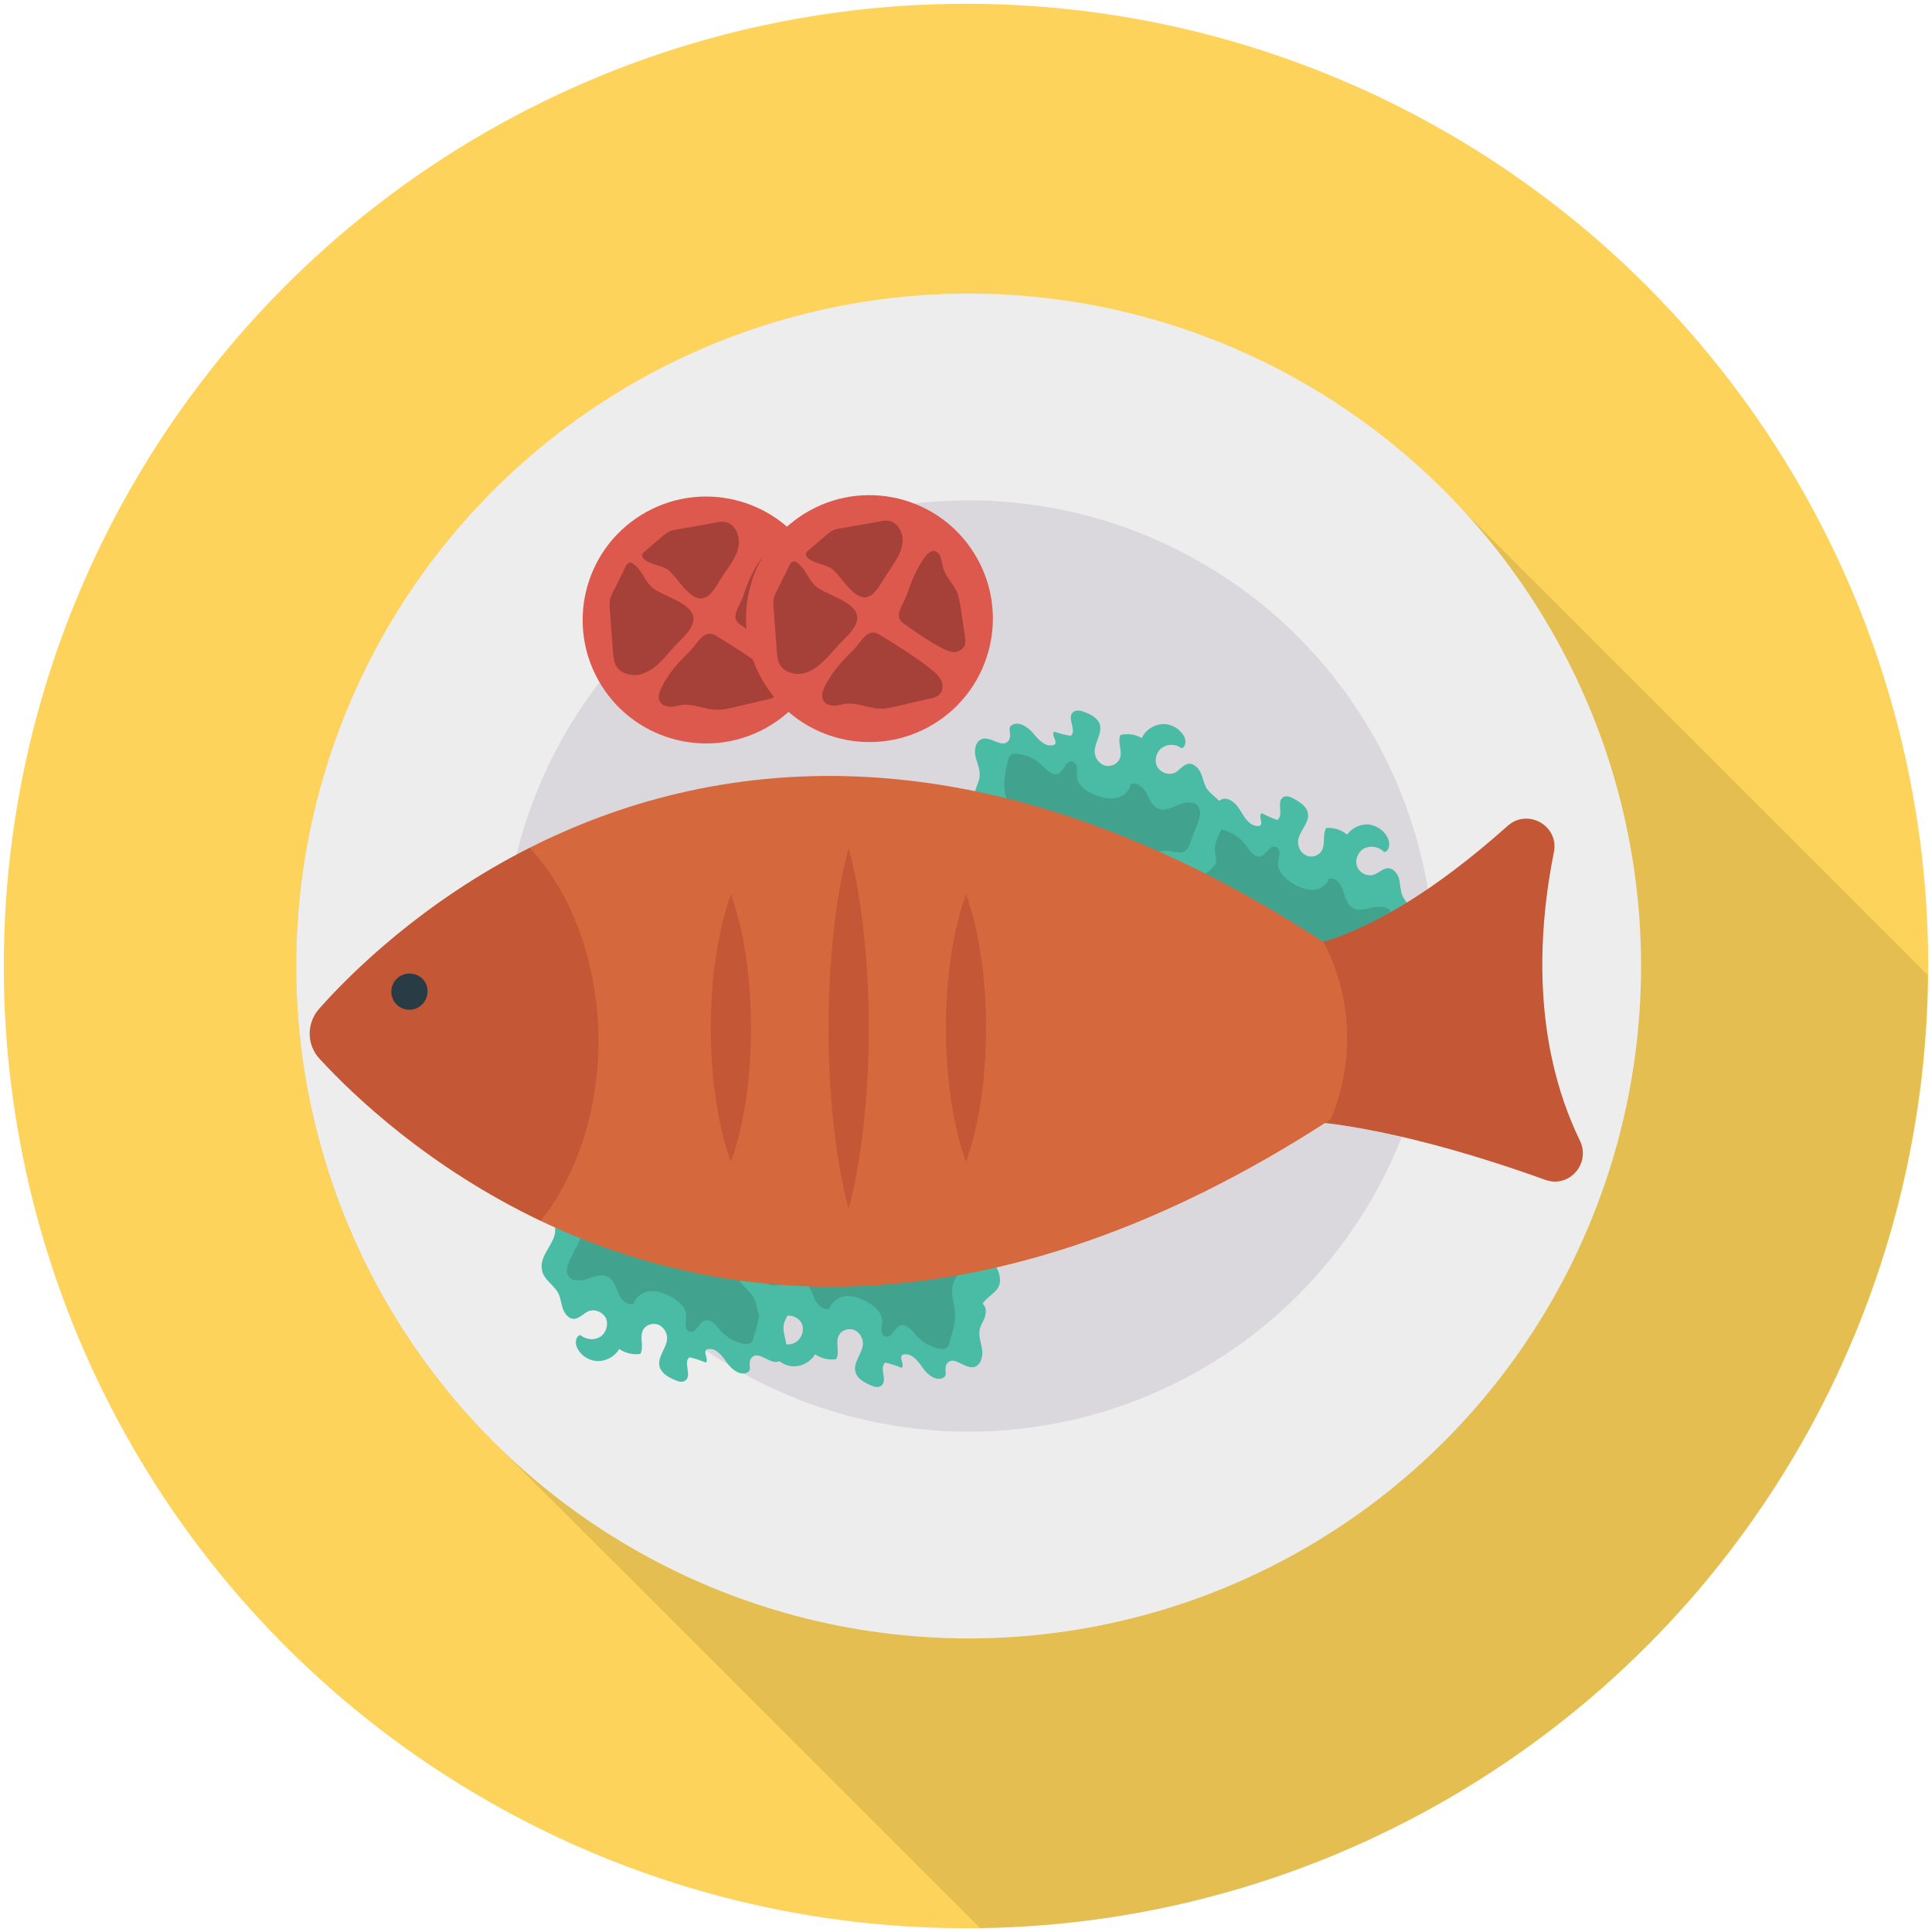 <?xml version="1.0" encoding="UTF-8"?> <!-- Generator: Adobe Illustrator 21.0.0, SVG Export Plug-In . SVG Version: 6.00 Build 0) --> <svg xmlns="http://www.w3.org/2000/svg" xmlns:xlink="http://www.w3.org/1999/xlink" id="Слой_1" x="0px" y="0px" viewBox="0 0 512 512" style="enable-background:new 0 0 512 512;" xml:space="preserve"> <style type="text/css"> .st0{fill:#FED35B;} .st1{opacity:0.1;enable-background:new ;} .st2{fill:#EDEDED;} .st3{fill:#DBD8DD;} .st4{fill:#4ABBA4;} .st5{fill:#41A38E;} .st6{fill:#DD584D;} .st7{fill:#A64139;} .st8{fill:#C45735;} .st9{fill:#D6683D;} .st10{fill:#293B44;} </style> <circle class="st0" cx="256" cy="256" r="255"></circle> <path class="st1" d="M510.9,258.4L385,132.5c-1.6-1.6-3.2-3.2-4.8-4.8l-0.6-0.6l0,0c-32-30.5-75.2-49.2-122.9-49.2 c-98.4,0-178.2,79.8-178.2,178.2c0,50.2,20.8,95.5,54.2,127.9l0,0L259.8,511c45.1-0.6,90.5-13.2,131.5-38.9 C467.8,424.2,510.1,342.4,510.9,258.4z"></path> <circle class="st2" cx="256.7" cy="256" r="178.2"></circle> <circle class="st3" cx="256.7" cy="256" r="123.4"></circle> <path class="st4" d="M370.8,257.3c0.6-1.4,0-2.9,0.5-4.5c1.1-3.2,4.8-5.7,4.1-9.4c-0.4-2.4-2.9-3.9-3.8-6.2 c-0.5-1.3-0.5-2.8-0.8-4.2c-0.4-1.4-1.4-2.8-2.8-2.9c-1.4-0.1-2.5,1.2-3.9,1.7c-1.8,0.6-3.9-0.5-4.5-2.3c-0.6-1.8,0.4-3.9,2-4.7 c1.7-0.8,3.9-0.4,5.2,1c1.4-0.2,1.6-2.1,1.1-3.4c-0.8-2.1-2.9-3.6-5.1-3.9c-2.2-0.2-4.6,0.9-5.8,2.7c-1.5-1.3-3.5-1.9-5.5-1.8 c-1.1,1.7-0.2,4.2-1.2,6c-0.8,1.4-2.7,2-4.1,1.3c-1.5-0.6-2.3-2.3-2.2-3.9c0.3-2.6,3.1-4.7,2.6-7.3c-0.3-1.7-1.9-2.8-3.5-3.7 c-1-0.6-2.2-1.1-3.1-0.5c-1.8,1.2,0.3,4.8-1.5,6c-1.4-0.5-2.8-1.1-4.1-1.8c-1.1,0.6,0.5,2.7-0.5,3.3c-0.2,0.1-0.4,0.1-0.6,0.1 c-2.2,0-3.5-2.3-4.6-4.1c-1.1-1.9-3.2-3.8-5.1-2.9c-0.2,0.1-0.5,0.3-0.6,0.5c-0.2,0.3-0.2,0.8-0.2,1.1c0,0.9-0.2,1.8-0.9,2.3 c-1.9,1.4-4.2-2.1-6.5-1.9c-1.8,0.1-2.7,2.4-2.7,4.2c0.1,1.8,0.7,3.7,0.2,5.5c-0.3,1.2-1.2,2.2-1.7,3.4c-0.5,1.2-0.6,2.7,0.3,3.5 c-1.3,1.8-3.9,2.5-4.8,4.5c-0.5,1-0.4,2.2-0.2,3.2c0.9,3.7,4.3,6.2,7.6,8.1c2.6,1.5,5.3,2.8,8.2,3.4c2.8,0.6,5.8,0.6,8.6,1.4 c3,0.9,5.7,2.7,8.3,4.4c3,1.9,6,3.7,9.1,5.3c1.8,0.9,3.8,1.9,5.7,1.3c0.8-0.3,1.6-0.8,2.4-0.9c1.8-0.3,3.4,1.4,5.2,1.8 c2.3,0.5,4.8-1.3,5-3.6C366.7,260.4,370.5,258.1,370.8,257.3z"></path> <path class="st5" d="M368.7,241.8c-0.9-1.7-3.2-1.7-5-1.3c-1.8,0.4-3.9,1.1-5.4,0c-1.5-1-1.8-2.9-2.4-4.6c-0.6-1.7-2-3.5-3.7-3 c-0.6,1.8-2.6,2.9-4.5,2.9c-1.9,0-3.7-0.8-5.3-1.8c-1.9-1.2-3.9-3.1-3.7-5.4c0-0.8,0.3-1.6,0.4-2.3c0-0.8-0.3-1.7-1-1.9 c-1.6-0.5-2.4,2-3.9,2.5c-1.7,0.5-3-1.4-4-2.8c-1.4-2-3.5-3.4-5.8-4.1c-0.7-0.2-1.4-0.3-2,0c-0.5,0.3-0.7,0.9-1,1.4 c-1.1,2.7-2.3,5.5-2.1,8.5c0.2,3.4,1,5.6-1.1,8.5c-1.4,1.9-2.9,3-0.3,4.6c4.5,2.9,11.2-0.1,16.2,1.2c5.8,1.5,9.8,7.6,15.8,8.1 c3.2,0.3,6.4-1.1,9.5-0.2c1.6,0.5,3.3,1.5,4.6,0.5c0.5-0.3,0.8-0.8,1.1-1.3c1-1.7,2-3.4,3-5C368.6,244.9,369.4,243.2,368.7,241.8z"></path> <path class="st4" d="M322.2,228.7c0.3-1.5-0.5-2.9-0.2-4.5c0.5-3.3,3.8-6.4,2.5-9.9c-0.8-2.3-3.5-3.4-4.8-5.5 c-0.7-1.2-0.9-2.7-1.5-4c-0.6-1.3-1.8-2.5-3.2-2.4c-1.4,0.2-2.3,1.6-3.5,2.3c-1.7,0.9-3.9,0.1-4.8-1.5c-0.9-1.7-0.3-3.9,1.2-5 c1.5-1.1,3.7-1.1,5.2,0.1c1.3-0.4,1.3-2.4,0.5-3.5c-1.2-1.9-3.5-3.1-5.7-2.9c-2.2,0.2-4.4,1.6-5.3,3.7c-1.7-1-3.8-1.3-5.7-0.8 c-0.8,1.9,0.6,4.2-0.1,6.1c-0.5,1.5-2.3,2.4-3.9,2c-1.5-0.4-2.7-1.9-2.8-3.5c-0.1-2.6,2.2-5.2,1.3-7.6c-0.6-1.6-2.4-2.5-4-3.1 c-1-0.4-2.3-0.7-3.1,0.1c-1.6,1.5,1.1,4.7-0.5,6.2c-1.5-0.2-3-0.6-4.4-1.1c-1,0.8,1,2.6,0.1,3.4c-0.2,0.1-0.4,0.2-0.6,0.2 c-2.1,0.4-3.8-1.6-5.2-3.3c-1.4-1.6-3.8-3.2-5.6-2c-0.2,0.1-0.4,0.3-0.5,0.6c-0.1,0.4,0,0.8,0,1.2c0.2,0.9,0.1,1.9-0.5,2.5 c-1.7,1.7-4.4-1.3-6.7-0.7c-1.8,0.5-2.3,2.8-1.9,4.6c0.4,1.8,1.3,3.5,1.1,5.4c-0.1,1.3-0.8,2.4-1.1,3.6c-0.3,1.2-0.2,2.8,0.9,3.4 c-1,2-3.4,3.1-4,5.3c-0.3,1.1-0.1,2.2,0.4,3.2c1.5,3.5,5.3,5.4,8.9,6.7c2.8,1,5.7,1.8,8.6,2c2.9,0.1,5.8-0.4,8.7-0.1 c3.1,0.4,6,1.7,8.9,2.9c3.2,1.4,6.6,2.6,9.9,3.7c1.9,0.6,4.1,1.2,5.9,0.3c0.8-0.4,1.4-1,2.2-1.3c1.8-0.6,3.6,0.8,5.4,0.9 c2.4,0.2,4.6-2.1,4.4-4.5C318.7,232.4,322.1,229.6,322.2,228.7z"></path> <path class="st5" d="M317.5,213.7c-1.1-1.5-3.5-1.1-5.2-0.4c-1.7,0.7-3.6,1.7-5.4,1c-1.6-0.7-2.3-2.6-3.1-4.1 c-0.8-1.5-2.6-3.1-4.2-2.3c-0.3,1.9-2.1,3.3-4,3.6c-1.9,0.3-3.8-0.2-5.6-0.9c-2.1-0.9-4.3-2.4-4.6-4.7c-0.1-0.8,0.1-1.6,0-2.4 c-0.1-0.8-0.6-1.6-1.4-1.7c-1.6-0.2-2,2.4-3.4,3.2c-1.6,0.8-3.2-0.9-4.4-2.1c-1.7-1.7-4-2.8-6.4-3.1c-0.7-0.1-1.5-0.1-2,0.4 c-0.4,0.4-0.6,1-0.7,1.5c-0.7,2.9-1.3,5.8-0.7,8.7c0.7,3.3,2,5.3,0.4,8.6c-1,2.2-2.3,3.5,0.5,4.6c4.9,2.1,11-2,16.1-1.6 c6,0.5,11,5.8,17,5.3c3.2-0.3,6.1-2.2,9.3-1.8c1.6,0.2,3.5,0.9,4.7-0.2c0.4-0.4,0.6-0.9,0.8-1.4c0.7-1.8,1.4-3.7,2.1-5.5 C317.9,216.8,318.5,215,317.5,213.7z"></path> <path class="st4" d="M147.2,322.7c-0.5,1.5,0.2,2.9-0.2,4.5c-0.8,3.2-4.3,6.1-3.3,9.7c0.6,2.4,3.2,3.7,4.3,5.9 c0.6,1.3,0.7,2.8,1.2,4.1c0.5,1.4,1.6,2.7,3,2.6c1.4-0.1,2.4-1.4,3.7-2c1.7-0.7,3.9,0.2,4.7,1.9c0.7,1.7,0,3.9-1.6,4.9 s-3.8,0.7-5.2-0.5c-1.3,0.3-1.5,2.2-0.8,3.5c1,2,3.2,3.4,5.5,3.4c2.3,0,4.5-1.3,5.6-3.2c1.6,1.1,3.7,1.6,5.6,1.3 c1-1.8-0.2-4.2,0.6-6.1c0.6-1.5,2.5-2.2,4-1.7s2.5,2.1,2.5,3.7c-0.1,2.6-2.7,4.9-2,7.5c0.5,1.7,2.2,2.7,3.8,3.4 c1,0.5,2.3,0.9,3.1,0.2c1.7-1.4-0.7-4.7,1-6.1c1.5,0.3,2.9,0.8,4.3,1.4c1-0.7-0.7-2.6,0.2-3.4c0.2-0.1,0.4-0.2,0.6-0.2 c2.2-0.2,3.7,2,4.9,3.7c1.3,1.8,3.5,3.5,5.4,2.5c0.2-0.1,0.4-0.3,0.5-0.5c0.2-0.3,0.1-0.8,0.1-1.2c-0.1-0.9,0-1.9,0.7-2.4 c1.8-1.5,4.3,1.7,6.7,1.3c1.8-0.3,2.5-2.6,2.3-4.4c-0.2-1.8-1-3.6-0.7-5.4c0.2-1.2,1-2.3,1.4-3.5c0.4-1.2,0.4-2.7-0.6-3.5 c1.2-1.9,3.6-2.8,4.4-4.9c0.4-1,0.2-2.2-0.1-3.3c-1.2-3.6-4.8-5.8-8.3-7.4c-2.7-1.2-5.5-2.3-8.4-2.7c-2.9-0.4-5.8-0.1-8.6-0.6 c-3.1-0.6-5.9-2.2-8.6-3.7c-3.1-1.6-6.3-3.2-9.6-4.5c-1.9-0.8-4-1.5-5.8-0.8c-0.8,0.3-1.5,0.9-2.3,1.1c-1.8,0.4-3.5-1.1-5.3-1.4 c-2.3-0.3-4.7,1.7-4.7,4.1C151,319.3,147.4,321.9,147.2,322.7z"></path> <path class="st5" d="M150.6,338.1c1,1.6,3.3,1.4,5.1,0.8c1.8-0.6,3.8-1.4,5.4-0.5c1.6,0.8,2.1,2.7,2.8,4.4c0.7,1.6,2.3,3.3,4,2.7 c0.5-1.8,2.4-3.1,4.3-3.3c1.9-0.2,3.8,0.5,5.5,1.4c2,1.1,4.1,2.8,4.2,5.1c0,0.8-0.2,1.6-0.2,2.4c0,0.8,0.4,1.7,1.2,1.8 c1.6,0.4,2.2-2.2,3.7-2.9c1.6-0.7,3.1,1.1,4.2,2.5c1.6,1.8,3.8,3.1,6.1,3.6c0.7,0.1,1.5,0.2,2-0.2c0.5-0.3,0.7-0.9,0.8-1.5 c0.9-2.8,1.8-5.7,1.4-8.6c-0.5-3.4-1.5-5.5,0.4-8.6c1.2-2.1,2.6-3.2-0.1-4.6c-4.7-2.5-11.1,1.1-16.2,0.2c-5.9-1-10.4-6.8-16.4-6.8 c-3.2,0-6.3,1.7-9.4,1c-1.6-0.3-3.4-1.2-4.7-0.1c-0.4,0.4-0.7,0.9-0.9,1.4c-0.9,1.8-1.7,3.5-2.6,5.3 C150.5,334.9,149.8,336.7,150.6,338.1z"></path> <path class="st4" d="M199.1,324.1c-0.5,1.5,0.2,2.9-0.2,4.5c-0.8,3.2-4.3,6.1-3.3,9.7c0.6,2.4,3.2,3.7,4.3,5.9 c0.6,1.3,0.7,2.8,1.2,4.1c0.5,1.4,1.6,2.7,3,2.6c1.4-0.1,2.4-1.4,3.7-2c1.7-0.7,3.9,0.2,4.7,1.9c0.7,1.7,0,3.9-1.6,4.9 c-1.6,1-3.8,0.7-5.2-0.5c-1.3,0.3-1.5,2.2-0.8,3.5c1,2,3.2,3.4,5.5,3.4c2.3,0,4.5-1.3,5.6-3.2c1.6,1.1,3.7,1.6,5.6,1.3 c1-1.8-0.2-4.2,0.6-6.1c0.6-1.5,2.5-2.2,4-1.7c1.5,0.5,2.5,2.1,2.5,3.7c-0.1,2.6-2.7,4.9-2,7.5c0.5,1.7,2.2,2.7,3.8,3.4 c1,0.5,2.3,0.9,3.1,0.2c1.7-1.4-0.7-4.7,1-6.1c1.5,0.3,2.9,0.8,4.3,1.4c1-0.7-0.7-2.6,0.2-3.4c0.2-0.1,0.4-0.2,0.6-0.2 c2.2-0.2,3.7,2,4.9,3.7c1.3,1.8,3.5,3.5,5.4,2.5c0.2-0.1,0.4-0.3,0.5-0.5c0.2-0.3,0.1-0.8,0.1-1.2c-0.1-0.9,0-1.9,0.7-2.4 c1.8-1.5,4.3,1.7,6.7,1.3c1.8-0.3,2.5-2.6,2.3-4.4c-0.2-1.8-1-3.6-0.7-5.4c0.2-1.2,1-2.3,1.4-3.5c0.4-1.2,0.4-2.7-0.6-3.5 c1.2-1.9,3.6-2.8,4.4-4.9c0.4-1,0.2-2.2-0.1-3.3c-1.2-3.6-4.8-5.8-8.3-7.4c-2.7-1.2-5.5-2.3-8.4-2.7c-2.9-0.4-5.8-0.1-8.6-0.6 c-3.1-0.6-5.9-2.2-8.6-3.7c-3.1-1.6-6.3-3.2-9.6-4.5c-1.9-0.8-4-1.5-5.8-0.8c-0.8,0.3-1.5,0.9-2.3,1.1c-1.8,0.4-3.5-1.1-5.3-1.4 c-2.3-0.3-4.7,1.7-4.7,4.1C202.9,320.7,199.3,323.3,199.1,324.1z"></path> <path class="st5" d="M202.5,339.4c1,1.6,3.3,1.4,5.1,0.8c1.8-0.6,3.8-1.4,5.4-0.5c1.6,0.8,2.1,2.7,2.8,4.4c0.7,1.6,2.3,3.3,4,2.7 c0.5-1.8,2.4-3.1,4.3-3.3c1.9-0.2,3.8,0.5,5.5,1.4c2,1.1,4.1,2.8,4.2,5.1c0,0.8-0.2,1.6-0.2,2.4c0,0.8,0.4,1.7,1.2,1.8 c1.6,0.4,2.2-2.2,3.7-2.9c1.6-0.7,3.1,1.1,4.2,2.5c1.6,1.8,3.8,3.1,6.1,3.6c0.7,0.1,1.5,0.2,2-0.2c0.5-0.3,0.7-0.9,0.8-1.5 c0.9-2.8,1.8-5.7,1.4-8.6c-0.5-3.4-1.5-5.5,0.4-8.6c1.2-2.1,2.6-3.2-0.1-4.6c-4.7-2.5-11.1,1.1-16.2,0.2c-5.9-1-10.4-6.8-16.4-6.8 c-3.2,0-6.3,1.7-9.4,1c-1.6-0.3-3.4-1.2-4.7-0.1c-0.4,0.4-0.7,0.9-0.9,1.4c-0.9,1.8-1.7,3.5-2.6,5.3 C202.4,336.3,201.7,338.1,202.5,339.4z"></path> <ellipse transform="matrix(0.851 -0.526 0.526 0.851 -58.434 122.848)" class="st6" cx="187" cy="164.3" rx="32.7" ry="32.7"></ellipse> <g> <path class="st7" d="M175.3,182.2c-0.6,1.2-1.1,2.8-0.3,3.9c0.6,0.9,1.8,1.2,2.8,1.2s2.1-0.4,3.1-0.5c3.1-0.3,6.1,1.3,9.3,1.3 c1.4,0,2.7-0.3,4-0.6c3-0.7,6-1.4,9-2.1c0.9-0.2,1.9-0.4,2.5-1.1c0.9-0.9,1-2.5,0.4-3.7c-0.6-1.2-1.6-2.1-2.6-2.9 c-4.3-3.4-9-6.3-13.7-9.2c-3.3-2-4.8,1.9-7,4.1C179.9,175.4,177.1,178.5,175.3,182.2z"></path> <path class="st7" d="M170.4,178.5c-2.7,1-6.3,0.1-7.4-2.6c-0.3-0.8-0.4-1.7-0.5-2.6c-0.3-4-0.6-7.9-0.9-11.9 c-0.1-0.9-0.1-1.8,0.1-2.7c0.2-0.7,0.5-1.3,0.8-1.9c1.1-2.2,2.2-4.3,3.2-6.5c0.2-0.5,0.6-1,1.1-1.2c0.4-0.1,0.8,0.1,1.1,0.4 c2.1,1.4,2.8,4.1,4.6,5.9c2.8,2.9,13.7,4.6,10.8,10.5c-1,2.2-3.5,4.1-5,5.9C176.1,174.3,173.8,177.3,170.4,178.5z"></path> <path class="st7" d="M201.6,148.2c0.7-1,1.7-2,2.7-1.9c0.8,0.1,1.4,0.9,1.7,1.7c0.3,0.9,0.4,1.8,0.6,2.7c0.7,2.6,2.8,4.3,3.8,6.7 c0.4,1.1,0.6,2.3,0.8,3.4c0.4,2.7,0.8,5.3,1.2,8c0.1,0.8,0.2,1.6,0,2.4c-0.4,1.1-1.6,1.8-2.6,1.9c-1.1,0.1-2-0.4-3-0.8 c-3.8-1.9-7.3-4.4-10.8-6.9c-2.5-1.8-0.1-4.6,0.9-7.2C198,154.7,199.5,151.2,201.6,148.2z"></path> <path class="st7" d="M195.8,144c0.2-2.5-1.3-5.4-3.8-5.7c-0.8-0.1-1.6,0-2.3,0.2c-3.4,0.6-6.8,1.2-10.2,1.8 c-0.8,0.1-1.6,0.3-2.3,0.6c-0.5,0.3-1,0.7-1.5,1.1c-1.6,1.4-3.2,2.7-4.8,4.1c-0.4,0.3-0.8,0.7-0.7,1.2c0,0.4,0.3,0.6,0.5,0.9 c1.6,1.4,4.1,1.5,6,2.6c3,1.8,6.8,10.6,11.2,6.9c1.6-1.4,2.7-3.8,3.9-5.5C193.5,149.7,195.6,147.1,195.8,144z"></path> </g> <ellipse transform="matrix(0.851 -0.526 0.526 0.851 -51.792 145.596)" class="st6" cx="230.3" cy="163.9" rx="32.7" ry="32.7"></ellipse> <g> <path class="st7" d="M218.6,181.9c-0.6,1.2-1.1,2.8-0.3,3.9c0.6,0.9,1.8,1.2,2.8,1.2s2.1-0.4,3.1-0.5c3.1-0.3,6.1,1.3,9.3,1.3 c1.4,0,2.7-0.3,4-0.6c3-0.7,6-1.4,9-2.1c0.9-0.2,1.9-0.4,2.5-1.1c0.9-0.9,1-2.5,0.4-3.7c-0.6-1.2-1.6-2.1-2.6-2.9 c-4.3-3.4-9-6.3-13.7-9.2c-3.3-2-4.8,1.9-7,4.1C223.2,175.1,220.4,178.2,218.6,181.9z"></path> <path class="st7" d="M213.8,178.2c-2.7,1-6.3,0.1-7.4-2.6c-0.3-0.8-0.4-1.7-0.5-2.6c-0.3-4-0.6-7.9-0.9-11.9 c-0.1-0.9-0.1-1.8,0.1-2.7c0.2-0.7,0.5-1.3,0.8-1.9c1.1-2.2,2.2-4.3,3.2-6.5c0.2-0.5,0.6-1,1.1-1.2c0.4-0.1,0.8,0.1,1.1,0.4 c2.1,1.4,2.8,4.1,4.6,5.9c2.8,2.9,13.7,4.6,10.8,10.5c-1,2.2-3.5,4.1-5,5.9C219.4,174,217.1,177,213.8,178.2z"></path> <path class="st7" d="M244.9,147.9c0.7-1,1.7-2,2.7-1.9c0.8,0.1,1.4,0.9,1.7,1.7c0.3,0.9,0.4,1.8,0.6,2.7c0.7,2.6,2.8,4.3,3.8,6.7 c0.4,1.1,0.6,2.3,0.8,3.4c0.4,2.7,0.8,5.3,1.2,8c0.1,0.8,0.2,1.6,0,2.4c-0.4,1.1-1.6,1.8-2.6,1.9c-1.1,0.1-2-0.4-3-0.8 c-3.8-1.9-7.3-4.4-10.8-6.9c-2.5-1.8-0.1-4.6,0.9-7.2C241.4,154.4,242.8,150.9,244.9,147.9z"></path> <path class="st7" d="M239.2,143.7c0.2-2.5-1.3-5.4-3.8-5.7c-0.8-0.1-1.6,0-2.3,0.2c-3.4,0.6-6.8,1.2-10.2,1.8 c-0.8,0.1-1.6,0.3-2.3,0.6c-0.5,0.3-1,0.7-1.5,1.1c-1.6,1.4-3.2,2.7-4.8,4.1c-0.4,0.3-0.8,0.7-0.7,1.2c0,0.4,0.3,0.6,0.5,0.9 c1.6,1.4,4.1,1.5,6,2.6c3,1.8,6.8,10.6,11.2,6.9c1.6-1.4,2.7-3.8,3.9-5.5C236.8,149.4,238.9,146.8,239.2,143.7z"></path> </g> <path class="st8" d="M338.3,251.4c0,0,21.1,3.3,61.2-32.5c5.3-4.8,13.7-0.1,12.3,6.9c-4.1,20.5-6,49.9,6.9,76.5 c2.9,6-2.8,12.6-9.1,10.4c-19.4-7-48.5-15.8-71.3-16C300.6,296.4,338.3,251.4,338.3,251.4z"></path> <path class="st9" d="M352.7,296.6c-91.1,59.2-162.5,49.3-209.5,26.9c-29.5-14.1-49.4-33-58.5-42.9c-3.5-3.7-3.5-9.5-0.1-13.3 c8.7-9.8,27.7-28.4,55.7-42.6c46.5-23.5,118.1-35.1,210.4,24.9C358.9,265,358.6,282.6,352.7,296.6z"></path> <path class="st8" d="M140.4,224.7c-28.1,14.2-47,32.8-55.7,42.6c-3.4,3.8-3.4,9.6,0.1,13.3c9.1,9.9,29,28.8,58.5,42.9 c9.4-11.8,15.3-28.9,15.3-47.8C158.5,255,151.4,236.5,140.4,224.7z"></path> <path class="st8" d="M193.7,237c-7.1,19.6-7.1,51.3,0,70.9C200.8,288.3,200.8,256.6,193.7,237z"></path> <path class="st8" d="M224.9,224.7c-7.1,26.4-7.1,69.2,0,95.6C232,293.9,232,251.1,224.9,224.7z"></path> <path class="st8" d="M256,237c-7.1,19.6-7.1,51.3,0,70.9C263.1,288.3,263.1,256.6,256,237z"></path> <path class="st10" d="M108.5,258c-2.7,0-4.8,2.2-4.8,4.8c0,2.7,2.2,4.8,4.8,4.8s4.8-2.2,4.8-4.8C113.4,260.1,111.2,258,108.5,258z"></path> </svg> 